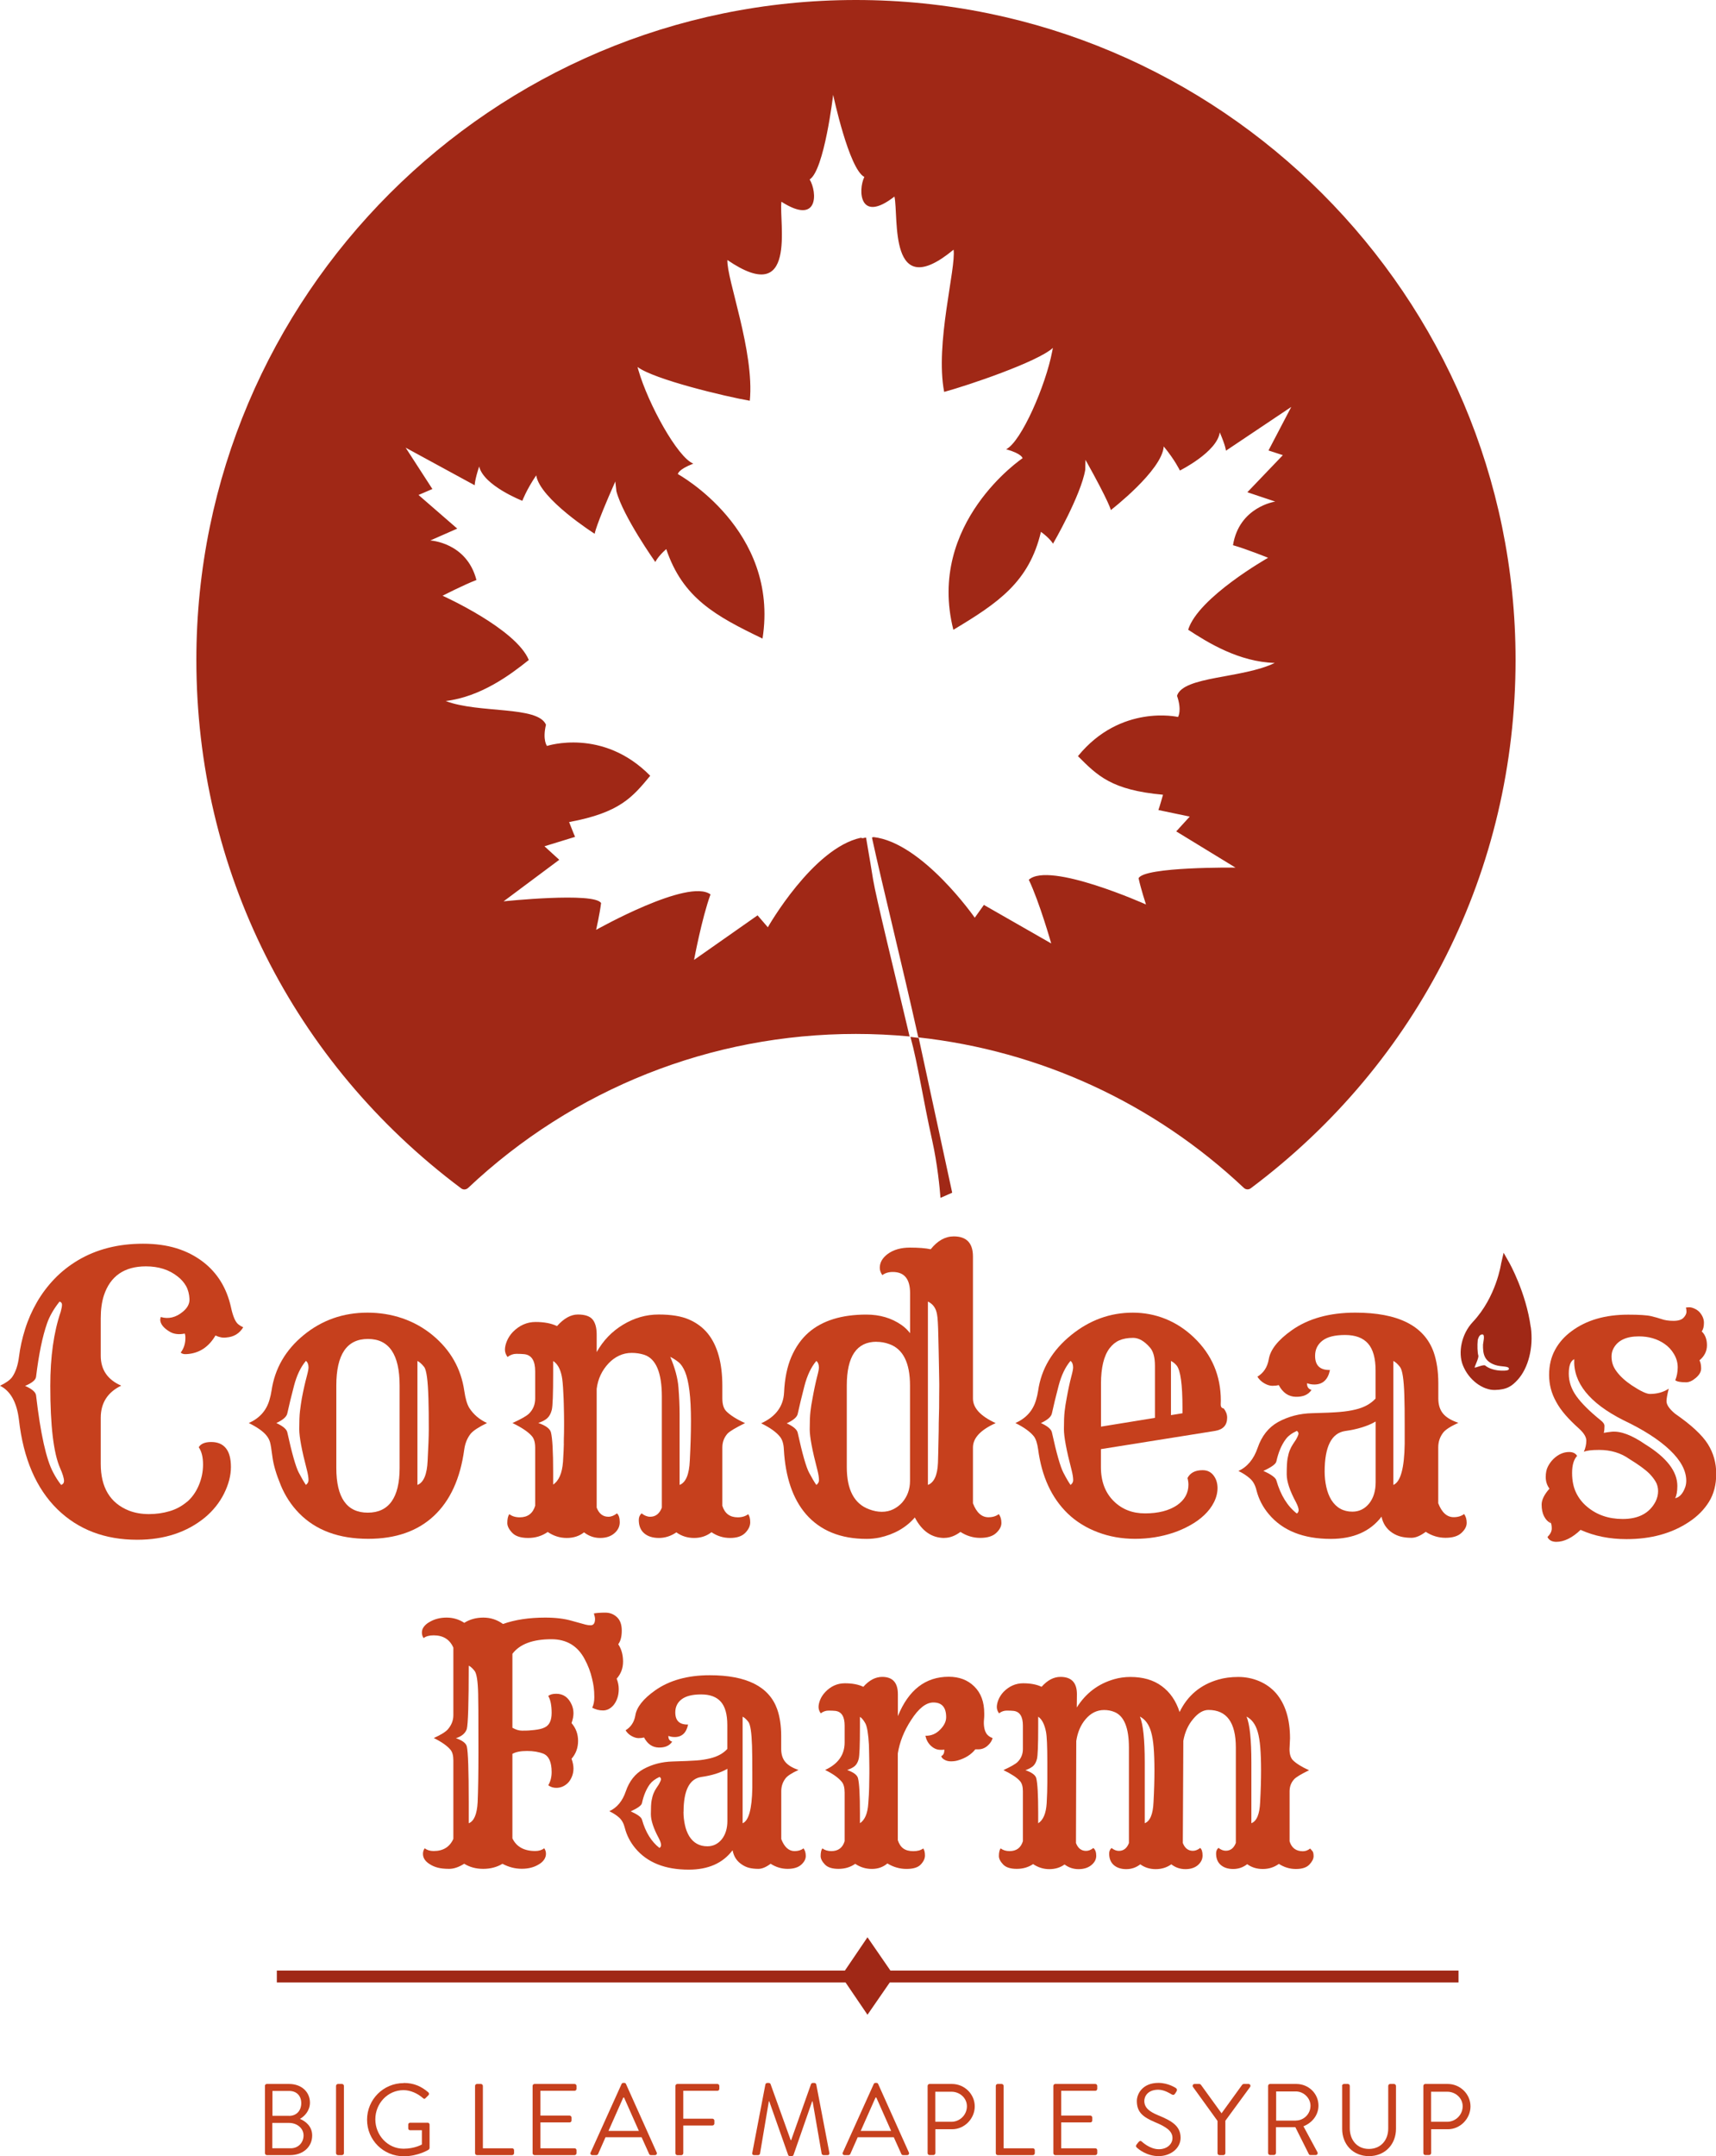 <svg viewBox="0 0 238.84 300" xmlns="http://www.w3.org/2000/svg" id="Layer_1"><defs><style>.cls-1{fill:#a02816;}.cls-1,.cls-2{stroke-width:0px;}.cls-2{fill:#c6401d;}</style></defs><path d="M69.91,259.34c-.77.46-1.66.69-2.66.69s-1.88-.24-2.64-.71c-.76.48-1.46.71-2.1.71s-1.18-.06-1.59-.17-.77-.26-1.07-.46c-.65-.39-.98-.87-.98-1.45,0-.3.08-.56.24-.78.33.25.74.38,1.25.38,1.32,0,2.23-.56,2.74-1.69v-10.91c0-.67-.13-1.17-.4-1.49-.46-.55-1.23-1.09-2.32-1.63,1.01-.46,1.66-.87,1.96-1.22.5-.58.76-1.23.76-1.96v-9.4c-.5-1.14-1.42-1.71-2.74-1.71-.61,0-1.08.13-1.4.38-.16-.22-.24-.48-.24-.77s.09-.56.28-.81.44-.47.77-.65c.7-.42,1.5-.62,2.39-.62s1.72.24,2.46.73c.77-.49,1.66-.73,2.66-.73s1.91.3,2.73.89c1.65-.59,3.61-.89,5.88-.89,1.44,0,2.67.15,3.7.45l1.92.53c.24.06.47.09.69.09.42,0,.62-.3.62-.89,0-.15-.05-.4-.16-.76.42-.07.94-.11,1.58-.11s1.18.21,1.63.63.67,1.05.67,1.87-.16,1.46-.49,1.9c.45.68.67,1.48.67,2.41s-.3,1.71-.89,2.38c.19.48.29.95.29,1.44s-.07.91-.2,1.28-.3.68-.51.94c-.42.5-.91.76-1.49.76-.52,0-1.02-.13-1.49-.38.19-.4.29-.88.29-1.44s-.03-1.02-.08-1.4-.13-.78-.23-1.19c-.21-.94-.56-1.86-1.05-2.76-.98-1.83-2.52-2.74-4.61-2.74-2.6,0-4.41.68-5.43,2.03v10.29c.48.27.91.4,1.31.4s.73,0,.98-.02.5-.04.76-.07c.64-.07,1.12-.19,1.45-.36.64-.3.96-.97.96-2.02s-.16-1.83-.47-2.35c.24-.21.61-.31,1.11-.31.99,0,1.71.51,2.16,1.54.16.37.24.76.24,1.17s-.09.86-.27,1.37c.61.7.91,1.53.91,2.48s-.3,1.79-.91,2.48c.18.5.27.96.27,1.37s-.08.8-.24,1.17-.36.67-.6.89c-.46.42-.98.62-1.56.62-.42,0-.79-.12-1.11-.36.31-.52.47-1.13.47-1.83,0-1.38-.38-2.23-1.14-2.56-.64-.25-1.4-.38-2.28-.38s-1.56.13-2.04.4v11.76c.56,1.17,1.63,1.76,3.18,1.76.5,0,.92-.13,1.25-.38.16.22.24.48.24.77s-.09.56-.26.81-.41.47-.72.65c-.67.42-1.47.62-2.39.62s-1.82-.23-2.68-.69ZM65.23,253.69c.74-.28,1.16-1.25,1.25-2.92.07-1.66.11-3.96.11-6.9s0-4.9-.01-5.87-.02-1.76-.03-2.35c-.04-1.75-.21-2.81-.5-3.17s-.56-.61-.81-.72c0,5.17-.09,8.11-.27,8.82-.21.59-.71,1.02-1.51,1.27.89.31,1.4.69,1.51,1.14.18.71.27,3.32.27,7.82v2.9Z" class="cls-2"></path><path d="M101.94,257.47c-1.35,1.78-3.38,2.67-6.08,2.67-3.3,0-5.77-.99-7.42-2.96-.71-.85-1.2-1.79-1.47-2.83-.15-.62-.41-1.1-.78-1.44s-.83-.63-1.38-.9c1.07-.49,1.83-1.41,2.29-2.76.49-1.43,1.31-2.46,2.45-3.1,1.23-.67,2.59-1.02,4.08-1.06,1.48-.04,2.58-.09,3.3-.14s1.34-.16,1.89-.29c1.02-.24,1.83-.68,2.41-1.31v-3.34c0-1.47-.3-2.55-.9-3.23-.6-.68-1.51-1.02-2.74-1.02s-2.13.23-2.72.68-.88,1.06-.88,1.82c0,1.16.59,1.72,1.78,1.69-.24,1.16-.86,1.74-1.87,1.74-.3,0-.59-.05-.87-.16v.07c0,.39.18.63.53.73-.37.56-.99.84-1.87.82s-1.56-.48-2.05-1.4c-.22.06-.48.09-.77.09s-.61-.1-.96-.29-.63-.46-.84-.8c.74-.45,1.2-1.14,1.36-2.07.18-1.14,1.09-2.3,2.74-3.47,1.99-1.41,4.53-2.12,7.62-2.12,5.12,0,8.25,1.57,9.38,4.72.37,1.05.56,2.3.56,3.74v1.8c0,.73.18,1.32.55,1.78s.98.84,1.86,1.14c-.94.43-1.54.82-1.8,1.16-.4.52-.6,1.11-.6,1.78v6.68c.43,1.11,1.05,1.67,1.85,1.67.5,0,.92-.13,1.25-.38.21.28.31.63.31,1.06s-.21.83-.63,1.21-1.06.58-1.9.58-1.63-.24-2.36-.71c-.64.48-1.21.71-1.7.71s-.93-.05-1.29-.14-.7-.25-1.01-.46c-.7-.46-1.13-1.11-1.29-1.96ZM91.79,257.12c.15-.1.22-.24.22-.4,0-.22-.1-.53-.31-.94-.74-1.37-1.11-2.49-1.11-3.36s.03-1.51.1-1.89.16-.72.27-.99.24-.52.38-.72.26-.39.37-.56c.19-.34.29-.58.29-.7s-.07-.23-.2-.32c-.61.28-1.05.62-1.34,1-.5.68-.88,1.57-1.11,2.65-.06.31-.58.69-1.56,1.14.95.43,1.47.81,1.56,1.14.5,1.77,1.32,3.09,2.45,3.96ZM95.13,252.1c0,.62.07,1.23.2,1.83s.33,1.11.6,1.56c.59.94,1.43,1.4,2.52,1.4.82,0,1.49-.33,2.03-1,.5-.65.76-1.49.76-2.52v-7.26c-.95.55-2.17.93-3.65,1.14-1.63.25-2.45,1.87-2.45,4.85ZM103.35,253.69c.86-.34,1.31-1.98,1.36-4.92v-2.14c0-.8,0-1.49-.01-2.06s-.02-1.12-.03-1.64c-.06-1.87-.23-2.99-.51-3.35s-.55-.61-.8-.72v14.83Z" class="cls-2"></path><path d="M119.05,259.32c-.68.48-1.46.71-2.34.71s-1.51-.2-1.9-.61-.59-.8-.59-1.17c0-.49.08-.85.24-1.07.33.25.74.38,1.25.38.95,0,1.57-.46,1.85-1.38v-6.75c0-.68-.13-1.19-.4-1.51-.48-.58-1.25-1.13-2.32-1.65,1.81-.83,2.72-2.11,2.72-3.83v-2.34c0-1.26-.43-1.94-1.29-2.05-.25-.03-.57-.04-.96-.04s-.74.13-1.07.38c-.21-.28-.31-.58-.31-.88s.08-.65.23-1.02.4-.74.72-1.08c.77-.8,1.67-1.2,2.71-1.2s1.89.16,2.57.49c.82-.92,1.69-1.38,2.63-1.38,1.45,0,2.18.8,2.18,2.41v3.05c1.48-3.65,3.85-5.48,7.08-5.48,1.45,0,2.64.45,3.54,1.34.94.91,1.4,2.16,1.4,3.76v.31c0,.1-.01.32-.04.63s-.02.64.03.97.14.59.26.8c.16.31.47.56.91.73-.1.4-.35.76-.72,1.08s-.8.48-1.26.48h-.42c-.58.73-1.39,1.24-2.43,1.54-.3.09-.62.13-.97.13s-.65-.08-.91-.23-.4-.32-.43-.5c.28-.13.42-.4.42-.8v-.11c-.12.03-.22.04-.31.04h-.22c-.49,0-.93-.19-1.33-.56s-.65-.84-.77-1.4c.8.03,1.5-.27,2.09-.89.53-.55.8-1.11.8-1.69,0-1.37-.59-2.05-1.78-2.05-1.02,0-2.06.82-3.1,2.45-.98,1.5-1.6,3.05-1.85,4.65v12.05c.16.52.42.91.76,1.16s.81.38,1.4.38,1.05-.13,1.38-.38c.16.22.24.55.24.98s-.2.85-.59,1.26-1.05.61-1.98.61-1.82-.25-2.66-.76c-.59.5-1.31.76-2.16.76s-1.62-.24-2.32-.71ZM120.97,248.75c0-.5.01-.92.02-1.26s.01-.62.01-.82v-.6c0-.22,0-.51-.01-.86s-.01-.74-.02-1.18-.02-.86-.03-1.28c-.09-1.54-.26-2.54-.5-2.97s-.49-.74-.75-.9v1.45c0,2.49-.06,3.96-.17,4.4s-.29.76-.53.98-.61.4-1.08.57c.89.31,1.4.69,1.51,1.14.18.71.27,2.32.27,4.81v1.45c.68-.45,1.07-1.35,1.16-2.72.07-.97.12-1.7.12-2.19Z" class="cls-2"></path><path d="M143.86,259.32c-.68.48-1.46.71-2.34.71s-1.51-.2-1.9-.61c-.39-.41-.59-.8-.59-1.17,0-.49.08-.85.24-1.07.33.25.74.38,1.25.38.95,0,1.57-.46,1.85-1.38v-6.95c0-.65-.14-1.13-.42-1.43-.4-.46-1.17-.97-2.29-1.51,1.04-.48,1.7-.85,1.98-1.14.49-.49.73-1.09.73-1.8v-3.25c0-1.26-.43-1.94-1.29-2.05-.25-.03-.57-.04-.96-.04s-.74.13-1.07.38c-.21-.28-.31-.58-.31-.88s.08-.65.23-1.02.39-.74.7-1.08c.79-.8,1.7-1.2,2.73-1.2s1.89.16,2.57.49c.82-.92,1.69-1.38,2.63-1.38,1.53,0,2.29.8,2.29,2.41l-.02,1.85c1.25-1.99,2.98-3.3,5.21-3.94.73-.21,1.48-.31,2.25-.31,1.75,0,3.21.42,4.36,1.27,1.16.85,1.99,2.05,2.49,3.61,1.11-2.3,2.92-3.81,5.41-4.52.82-.24,1.74-.36,2.77-.36s2,.2,2.92.59c.91.39,1.69.95,2.33,1.68,1.29,1.51,1.94,3.61,1.94,6.28l-.07,1.49c0,.71.16,1.22.47,1.54.46.46,1.21.93,2.25,1.4-1.13.55-1.83.97-2.09,1.27-.42.46-.62,1.02-.62,1.67v6.95c.28.92.9,1.38,1.85,1.38.36,0,.7-.13,1.02-.38.09.12.19.23.3.35s.17.35.17.72-.2.76-.59,1.17-1.02.61-1.87.61-1.64-.24-2.37-.71c-.67.48-1.41.71-2.24.71s-1.55-.22-2.17-.67c-.58.45-1.23.67-1.95.67s-1.3-.19-1.73-.56c-.43-.37-.65-.91-.65-1.6,0-.33.11-.59.33-.78.34.27.68.4,1.02.4.65,0,1.12-.36,1.4-1.09v-13.27c0-3.49-1.27-5.23-3.81-5.23-.73,0-1.44.42-2.14,1.27-.7.83-1.15,1.84-1.36,3.03l-.07,14.21c.28.73.75,1.09,1.4,1.09.34,0,.68-.13,1.02-.4.22.19.33.55.33,1.06s-.22.95-.65,1.33c-.43.37-1.01.56-1.74.56s-1.38-.22-1.96-.67c-.64.45-1.36.67-2.17.67s-1.53-.22-2.15-.67c-.58.45-1.23.67-1.95.67s-1.3-.19-1.73-.56c-.43-.37-.65-.91-.65-1.6,0-.33.11-.59.33-.78.34.27.68.4,1.02.4.65,0,1.12-.36,1.4-1.09v-13.27c0-2.78-.68-4.43-2.03-4.97-.43-.18-.91-.27-1.43-.27-.99,0-1.86.43-2.58,1.29-.68.8-1.11,1.81-1.29,3.03l-.04,14.19c.28.73.75,1.09,1.4,1.09.34,0,.68-.13,1.02-.4.27.22.4.58.4,1.08s-.23.93-.68,1.3c-.45.37-1.05.56-1.78.56s-1.38-.22-1.95-.65c-.59.43-1.3.65-2.12.65s-1.57-.24-2.27-.71ZM144.5,253.69c.7-.45,1.09-1.37,1.18-2.78.06-1.07.09-2.03.09-2.87v-2.83c0-2.2-.06-3.61-.18-4.23-.21-1.07-.57-1.77-1.09-2.12v1.45c0,2.51-.06,3.98-.17,4.42s-.29.77-.53.99-.61.42-1.08.58c.89.31,1.4.68,1.51,1.11.18.71.27,2.32.27,4.83v1.45ZM158.66,238.85c.45,1.08.67,3.2.67,6.35v8.48c.74-.28,1.15-1.25,1.22-2.92.09-1.66.13-3.14.13-4.42s-.04-2.36-.11-3.22-.19-1.58-.36-2.16c-.3-1.04-.82-1.74-1.56-2.12ZM173.5,238.85c.45,1.08.67,3.2.67,6.35v8.48c.74-.28,1.15-1.25,1.22-2.92.09-1.66.13-3.14.13-4.42s-.04-2.36-.11-3.22-.19-1.58-.36-2.16c-.3-1.04-.82-1.74-1.56-2.12Z" class="cls-2"></path><polygon points="123.93 274.18 120.74 269.55 117.6 274.18 38.53 274.18 38.53 275.84 117.69 275.84 120.74 280.33 123.84 275.84 203 275.84 203 274.18 123.93 274.18" class="cls-1"></polygon><path d="M106.53,290.02c.03-.11.14-.2.25-.2h.23c.1,0,.21.07.24.16l2.8,7.79h.07l2.76-7.79c.03-.08.14-.16.24-.16h.23c.11,0,.23.08.26.2l1.82,9.5c.04.2-.04.34-.25.34h-.57c-.11,0-.23-.1-.25-.2l-1.26-7.28h-.06l-2.6,7.47c-.03.08-.16.16-.24.16h-.26c-.08,0-.21-.07-.24-.16l-2.63-7.47h-.06l-1.23,7.28c-.01.1-.14.2-.25.2h-.57c-.21,0-.3-.14-.25-.34l1.82-9.5Z" class="cls-2"></path><path d="M117.31,299.49l4.3-9.52c.04-.08.11-.16.24-.16h.14c.13,0,.2.07.24.16l4.27,9.52c.08.18-.03.37-.24.37h-.57c-.13,0-.21-.08-.24-.16l-1.05-2.33h-5.02l-1.03,2.33c-.03.07-.11.16-.24.16h-.57c-.21,0-.32-.18-.24-.37ZM124.03,296.49c-.69-1.54-1.37-3.1-2.06-4.64h-.11l-2.06,4.64h4.24Z" class="cls-2"></path><path d="M129.11,290.23c0-.14.11-.27.27-.27h3.12c1.74,0,3.17,1.41,3.17,3.12s-1.43,3.18-3.15,3.18h-2.33v3.32c0,.14-.13.27-.27.27h-.54c-.16,0-.27-.13-.27-.27v-9.36ZM132.43,295.22c1.16,0,2.15-.95,2.15-2.16,0-1.14-.99-2.02-2.15-2.02h-2.25v4.18h2.25Z" class="cls-2"></path><path d="M138.6,290.23c0-.14.11-.27.27-.27h.55c.14,0,.27.13.27.27v8.68h4.07c.16,0,.27.13.27.27v.41c0,.14-.11.27-.27.27h-4.89c-.16,0-.27-.13-.27-.27v-9.36Z" class="cls-2"></path><path d="M146.61,290.23c0-.14.11-.27.27-.27h5.57c.16,0,.27.13.27.27v.41c0,.14-.11.27-.27.27h-4.75v3.45h4.06c.14,0,.27.13.27.27v.41c0,.16-.13.27-.27.27h-4.06v3.6h4.75c.16,0,.27.13.27.27v.41c0,.14-.11.27-.27.27h-5.57c-.16,0-.27-.13-.27-.27v-9.36Z" class="cls-2"></path><path d="M158.21,298.37c.07-.08.14-.18.21-.27.14-.18.3-.3.49-.13.1.08,1.13,1.07,2.39,1.07,1.14,0,1.89-.72,1.89-1.55,0-.98-.85-1.56-2.47-2.23-1.56-.68-2.49-1.31-2.49-2.93,0-.96.76-2.52,3.01-2.52,1.39,0,2.42.72,2.42.72.08.04.25.21.08.48-.06.08-.11.18-.17.27-.13.2-.27.26-.5.13-.1-.06-.99-.65-1.85-.65-1.5,0-1.95.96-1.95,1.56,0,.95.72,1.5,1.91,1.99,1.91.78,3.14,1.5,3.14,3.14,0,1.47-1.4,2.55-3.06,2.55s-2.8-.98-2.98-1.14c-.11-.1-.26-.21-.08-.48Z" class="cls-2"></path><path d="M169.45,295.09l-3.41-4.72c-.11-.18,0-.41.23-.41h.66c.1,0,.18.07.23.13l2.86,3.95,2.86-3.95c.04-.06.13-.13.23-.13h.66c.23,0,.34.23.23.41l-3.45,4.71v4.51c0,.14-.13.27-.27.27h-.55c-.16,0-.27-.13-.27-.27v-4.5Z" class="cls-2"></path><path d="M176.5,290.23c0-.14.11-.27.27-.27h3.66c1.7,0,3.08,1.33,3.08,3.01,0,1.3-.86,2.39-2.09,2.88l1.94,3.59c.1.18,0,.41-.24.41h-.72c-.13,0-.2-.07-.23-.13l-1.88-3.75h-2.7v3.6c0,.14-.13.27-.27.27h-.55c-.16,0-.27-.13-.27-.27v-9.36ZM180.36,295.05c1.09,0,2.04-.9,2.04-2.06,0-1.07-.95-1.99-2.04-1.99h-2.74v4.06h2.74Z" class="cls-2"></path><path d="M186.79,290.23c0-.14.13-.27.27-.27h.54c.16,0,.27.13.27.27v5.9c0,1.61,1,2.87,2.66,2.87s2.69-1.23,2.69-2.84v-5.93c0-.14.11-.27.27-.27h.54c.14,0,.27.13.27.27v5.98c0,2.15-1.53,3.79-3.76,3.79s-3.73-1.64-3.73-3.79v-5.98Z" class="cls-2"></path><path d="M198.11,290.23c0-.14.11-.27.27-.27h3.12c1.74,0,3.17,1.41,3.17,3.12s-1.43,3.18-3.15,3.18h-2.33v3.32c0,.14-.13.27-.27.27h-.54c-.16,0-.27-.13-.27-.27v-9.36ZM201.43,295.22c1.16,0,2.15-.95,2.15-2.16,0-1.14-.99-2.02-2.15-2.02h-2.25v4.18h2.25Z" class="cls-2"></path><path d="M36.87,290.23c0-.14.11-.27.27-.27h3.1c1.73,0,2.9,1.12,2.9,2.6,0,1.09-.72,1.88-1.39,2.26.75.31,1.7,1.01,1.7,2.31,0,1.58-1.26,2.73-3.08,2.73h-3.22c-.16,0-.27-.13-.27-.27v-9.36ZM40.47,298.91c1.03,0,1.78-.78,1.78-1.79s-.92-1.74-2.02-1.74h-2.33v3.53h2.57ZM40.23,294.4c1.09,0,1.7-.78,1.7-1.77s-.61-1.7-1.7-1.7h-2.31v3.46h2.31Z" class="cls-2"></path><path d="M46.77,290.23c0-.14.13-.27.27-.27h.56c.14,0,.27.13.27.27v9.36c0,.14-.13.27-.27.27h-.56c-.14,0-.27-.13-.27-.27v-9.36Z" class="cls-2"></path><path d="M56.2,289.82c1.43,0,2.46.49,3.42,1.31.11.11.13.28.01.4-.13.13-.28.27-.4.4-.13.14-.21.13-.37-.01-.72-.64-1.74-1.1-2.69-1.1-2.23,0-3.93,1.87-3.93,4.06s1.7,4.09,3.93,4.09c1.56,0,2.55-.59,2.55-.59v-1.98h-1.63c-.16,0-.27-.11-.27-.26v-.52c0-.16.11-.27.27-.27h2.45c.14,0,.25.13.25.27v3.24c0,.07-.06.18-.11.23,0,0-1.44.93-3.49.93-2.83,0-5.1-2.25-5.1-5.08s2.28-5.1,5.1-5.1Z" class="cls-2"></path><path d="M66.12,290.23c0-.14.11-.27.27-.27h.55c.14,0,.27.13.27.27v8.68h4.07c.16,0,.27.13.27.27v.41c0,.14-.11.27-.27.27h-4.89c-.16,0-.27-.13-.27-.27v-9.36Z" class="cls-2"></path><path d="M74.13,290.23c0-.14.11-.27.27-.27h5.57c.16,0,.27.13.27.27v.41c0,.14-.11.27-.27.27h-4.75v3.45h4.06c.14,0,.27.13.27.27v.41c0,.16-.13.27-.27.27h-4.06v3.6h4.75c.16,0,.27.13.27.27v.41c0,.14-.11.27-.27.27h-5.57c-.16,0-.27-.13-.27-.27v-9.36Z" class="cls-2"></path><path d="M82.21,299.49l4.3-9.52c.04-.08.11-.16.24-.16h.14c.13,0,.2.07.24.16l4.27,9.52c.08.18-.03.37-.24.37h-.57c-.13,0-.21-.08-.24-.16l-1.05-2.33h-5.02l-1.03,2.33c-.03.07-.11.16-.24.16h-.57c-.21,0-.32-.18-.24-.37ZM88.92,296.49c-.69-1.54-1.37-3.1-2.06-4.64h-.11l-2.06,4.64h4.24Z" class="cls-2"></path><path d="M94.01,290.23c0-.14.11-.27.27-.27h5.57c.16,0,.27.13.27.27v.41c0,.14-.11.27-.27.27h-4.75v3.88h4.06c.14,0,.27.13.27.27v.41c0,.14-.13.27-.27.27h-4.06v3.86c0,.14-.13.27-.27.27h-.55c-.16,0-.27-.13-.27-.27v-9.36Z" class="cls-2"></path><path d="M26.01,208.99c.69-.59,1.24-1.35,1.64-2.28s.61-1.91.61-2.94-.2-1.83-.6-2.4c.28-.48.85-.73,1.74-.73s1.56.28,2.03.85.71,1.45.71,2.63-.32,2.41-.95,3.68-1.52,2.38-2.65,3.33c-2.52,2.07-5.67,3.11-9.45,3.11-4.51,0-8.21-1.42-11.11-4.25-2.95-2.9-4.73-7.04-5.34-12.41-.29-2.45-1.17-4.04-2.64-4.77.81-.38,1.37-.78,1.68-1.19.5-.71.82-1.67.97-2.89.15-1.22.43-2.48.84-3.79s.96-2.56,1.64-3.74c.68-1.18,1.5-2.27,2.45-3.26.95-.99,2.04-1.85,3.26-2.58,2.59-1.54,5.61-2.31,9.07-2.31s6.16.85,8.37,2.54c1.99,1.54,3.27,3.63,3.86,6.27.28,1.31.63,2.12,1.06,2.43.17.14.39.27.65.39-.52.86-1.3,1.34-2.36,1.42-.47.07-.97-.03-1.5-.28-.95,1.62-2.29,2.49-4.01,2.59-.36.03-.64-.03-.83-.21.47-.62.68-1.35.65-2.18,0-.16-.03-.31-.08-.47-.79.16-1.47.09-2.02-.21-.9-.52-1.36-1.08-1.4-1.68,0-.14.03-.28.08-.41,1.07.31,2.09.07,3.06-.73.66-.54.97-1.14.93-1.81s-.19-1.26-.47-1.76-.67-.95-1.19-1.35c-1.17-.93-2.64-1.4-4.4-1.4-3,0-4.96,1.35-5.85,4.04-.29.9-.44,1.95-.44,3.16v5.23c0,1.95.95,3.34,2.85,4.17-1.9.92-2.85,2.41-2.85,4.48v6.4c0,3.28,1.3,5.45,3.91,6.5.85.33,1.78.49,2.8.49s1.98-.14,2.89-.41,1.71-.71,2.4-1.3ZM8.52,206.61c.26-.1.39-.28.39-.54,0-.38-.18-.98-.54-1.79-.92-2.09-1.37-5.91-1.37-11.45,0-4.04.48-7.48,1.45-10.31.12-.43.18-.76.18-.98s-.11-.37-.34-.44c-.81,1.02-1.39,2.03-1.74,3.03-.64,1.83-1.15,4.31-1.53,7.43-.05.45-.56.87-1.53,1.27.97.43,1.48.87,1.53,1.32.62,5.35,1.42,8.93,2.38,10.72.33.64.7,1.22,1.11,1.74Z" class="cls-2"></path><path d="M39.07,206.63c-.63-1.52-1.01-2.82-1.15-3.91s-.25-1.79-.35-2.1-.25-.6-.48-.88c-.45-.57-1.27-1.15-2.46-1.74,1.5-.67,2.46-1.75,2.88-3.24.12-.41.22-.83.28-1.24.45-3.09,1.94-5.68,4.48-7.76,2.54-2.08,5.5-3.12,8.88-3.12s6.55,1.05,9.09,3.16c2.47,2.05,3.93,4.63,4.38,7.72.16,1.09.39,1.88.7,2.38.59.92,1.41,1.61,2.46,2.1-1.17.57-1.93,1.07-2.28,1.5-.47.6-.76,1.32-.88,2.15-.55,4.08-1.97,7.17-4.25,9.29-2.28,2.12-5.32,3.17-9.12,3.17-4.08,0-7.28-1.18-9.61-3.55-1.09-1.11-1.95-2.42-2.58-3.94ZM42.58,206.61c.24-.19.36-.41.36-.65,0-.38-.08-.86-.23-1.45-.71-2.71-1.06-4.6-1.06-5.66s.03-1.89.1-2.49.16-1.2.26-1.8c.22-1.17.46-2.21.7-3.11.16-.59.23-.98.23-1.19,0-.41-.12-.72-.36-.91-.73.86-1.28,2.02-1.66,3.47s-.69,2.73-.93,3.83c-.09.47-.6.92-1.53,1.35.93.43,1.44.86,1.53,1.3.64,2.92,1.17,4.77,1.58,5.57.41.79.75,1.37,1.01,1.74ZM51.21,186.3c-2.94,0-4.4,2.16-4.4,6.48v11.47c0,4.14,1.46,6.22,4.38,6.22s4.43-2.07,4.43-6.22v-11.47c0-4.32-1.47-6.48-4.4-6.48ZM58.1,206.61c.86-.33,1.34-1.46,1.42-3.39.1-1.93.16-3.37.16-4.31s0-1.73-.01-2.36-.02-1.28-.04-1.96c-.07-2.52-.27-3.99-.6-4.4s-.64-.69-.93-.83v17.25Z" class="cls-2"></path><path d="M76.23,213.16c-.79.55-1.7.83-2.72.83s-1.76-.24-2.21-.71-.69-.93-.69-1.36c0-.57.09-.98.28-1.24.38.29.86.44,1.45.44,1.11,0,1.82-.54,2.15-1.61v-8.06c0-.76-.16-1.31-.49-1.66-.5-.57-1.39-1.17-2.67-1.79,1.21-.55,1.98-.99,2.31-1.32.57-.57.85-1.27.85-2.1v-3.78c0-1.47-.5-2.26-1.5-2.38-.29-.03-.66-.05-1.11-.05s-.86.15-1.24.44c-.24-.33-.36-.67-.36-1.02s.09-.75.27-1.19.45-.86.82-1.26c.92-.93,1.97-1.4,3.17-1.4s2.2.19,2.99.57c.95-1.07,1.92-1.61,2.9-1.61s1.67.23,2.05.69.57,1.16.57,2.11v2.43c.9-1.61,2.12-2.88,3.68-3.82s3.2-1.41,4.95-1.41,3.15.23,4.21.69,1.94,1.11,2.63,1.96c1.35,1.68,2.02,4.11,2.02,7.3v1.71c0,.83.18,1.42.54,1.79.54.55,1.41,1.11,2.62,1.66-1.3.64-2.11,1.12-2.43,1.45-.48.54-.73,1.18-.73,1.94v8.11c.33,1.07,1.04,1.61,2.15,1.61.59,0,1.07-.15,1.45-.44.19.26.28.64.28,1.14s-.23.99-.69,1.46-1.16.71-2.11.71-1.81-.27-2.59-.8c-.69.54-1.5.8-2.42.8s-1.75-.26-2.47-.78c-.76.52-1.57.78-2.43.78s-1.55-.22-2.05-.65c-.5-.43-.75-1.05-.75-1.86,0-.38.13-.68.39-.91.4.31.79.47,1.19.47.76,0,1.3-.42,1.63-1.27v-15.44c0-3.35-.82-5.29-2.46-5.83-.54-.17-1.11-.26-1.74-.26s-1.2.13-1.74.38-1.02.6-1.45,1.05c-.95,1-1.51,2.19-1.68,3.57v16.53c.33.85.87,1.27,1.63,1.27.4,0,.79-.16,1.19-.47.26.22.39.63.39,1.23s-.25,1.11-.75,1.54-1.16.65-1.98.65-1.57-.26-2.24-.78c-.66.52-1.46.78-2.41.78s-1.83-.28-2.64-.83ZM78.47,200.88c0-.57.02-1.05.03-1.44s.01-.7.01-.95v-.74c0-.25,0-.58-.01-1s-.02-.87-.03-1.37-.03-.99-.06-1.48c-.05-1.19-.13-2.01-.23-2.46-.21-1-.6-1.69-1.19-2.07v1.68c0,2.9-.06,4.61-.19,5.12s-.34.89-.62,1.15-.7.48-1.26.67c1.04.36,1.62.79,1.76,1.3.21.83.31,2.69.31,5.59v1.68c.79-.52,1.25-1.57,1.37-3.16.07-1.12.11-1.97.12-2.54ZM94.59,206.61c.86-.33,1.34-1.46,1.42-3.39.1-1.93.16-3.76.16-5.47s-.07-3.12-.21-4.23c-.14-1.11-.34-1.99-.6-2.62s-.57-1.09-.92-1.37-.74-.53-1.15-.74c.66,1.55,1.04,2.97,1.14,4.25.1,1.28.16,2.51.16,3.7v9.87Z" class="cls-2"></path><path d="M131.45,213.99c-1.76,0-3.13-.95-4.12-2.85-1.23,1.42-2.87,2.35-4.92,2.8-.6.12-1.2.18-1.79.18-3.63,0-6.44-1.15-8.44-3.44-1.83-2.12-2.86-5.13-3.08-9.01-.03-.76-.21-1.34-.52-1.74-.52-.66-1.4-1.29-2.64-1.89,2.04-.93,3.1-2.37,3.19-4.3.09-1.93.43-3.59,1.02-4.96.6-1.37,1.39-2.5,2.4-3.38,1.92-1.66,4.59-2.49,8.03-2.49,1.88,0,3.51.48,4.9,1.45.47.33.86.71,1.19,1.14v-5.57c0-1.97-.8-2.95-2.41-2.95-.59,0-1.07.15-1.45.44-.24-.33-.36-.67-.36-1.02s.09-.7.27-1.02.46-.63.84-.91c.81-.59,1.84-.88,3.08-.88s2.21.08,2.9.23c.95-1.19,2.02-1.79,3.21-1.79,1.78,0,2.67.93,2.67,2.8v19.76c0,1.31,1.05,2.45,3.16,3.42-2.11.95-3.16,2.08-3.16,3.39v7.77c.5,1.3,1.22,1.94,2.15,1.94.59,0,1.07-.15,1.45-.44.24.33.36.74.36,1.23s-.25.96-.74,1.41-1.23.67-2.21.67-1.9-.28-2.75-.83c-.74.55-1.49.83-2.23.83ZM113.63,206.61c.24-.19.36-.41.36-.65,0-.38-.08-.86-.23-1.45-.71-2.71-1.06-4.59-1.06-5.63s.03-1.87.1-2.47.16-1.2.28-1.79c.22-1.24.45-2.3.67-3.16.16-.59.23-.98.23-1.19,0-.41-.12-.72-.36-.91-.73.86-1.28,2.03-1.66,3.5s-.69,2.75-.93,3.86c-.09.45-.6.89-1.53,1.32.93.43,1.44.87,1.53,1.32.64,2.92,1.17,4.77,1.58,5.54s.75,1.35,1.01,1.71ZM122,186.69c-2.76,0-4.14,2.03-4.14,6.09v11.35c0,3.16,1.04,5.12,3.13,5.88.59.22,1.17.34,1.75.34s1.11-.12,1.58-.35.88-.54,1.23-.92c.74-.85,1.11-1.86,1.11-3.03v-13.26c0-3.18-.97-5.1-2.9-5.78-.57-.21-1.16-.31-1.76-.31ZM129.15,206.61c.86-.33,1.33-1.36,1.4-3.08.02-.4.03-.88.04-1.46s.02-1.22.04-1.93.03-1.42.03-2.15l.05-2.07c0-.67,0-1.26.01-1.77s.01-.91.01-1.2v-.39c0-.05,0-.3-.01-.74s-.02-.98-.03-1.63-.02-1.34-.04-2.09l-.05-2.18c-.03-1.59-.09-2.6-.18-3.03-.14-.86-.56-1.46-1.27-1.79v25.51Z" class="cls-2"></path><path d="M165.28,205.65c.38-.73,1.08-1.09,2.1-1.09.69,0,1.23.28,1.61.85.31.45.47,1,.47,1.64s-.16,1.3-.49,1.96c-.33.66-.78,1.25-1.35,1.79s-1.22,1.01-1.96,1.42c-.73.41-1.52.76-2.34,1.04-1.71.57-3.49.85-5.34.85s-3.58-.31-5.19-.92c-1.61-.61-3-1.47-4.16-2.58-2.26-2.18-3.64-5.16-4.14-8.96-.12-.85-.32-1.45-.6-1.81-.52-.64-1.37-1.25-2.56-1.84,1.5-.67,2.46-1.75,2.88-3.24.12-.41.22-.83.28-1.24.43-3.04,1.97-5.63,4.61-7.77,2.56-2.07,5.41-3.11,8.57-3.11s6.12,1.16,8.52,3.47c2.49,2.38,3.73,5.31,3.73,8.78,0,.12,0,.24-.01.36s0,.23.01.34c.03.22.17.35.41.39.31.4.47.82.47,1.27,0,1.04-.55,1.65-1.66,1.84-.28.05-.71.12-1.3.21l-14.61,2.33v2.49c0,2,.6,3.59,1.81,4.77,1.14,1.12,2.58,1.68,4.33,1.68,1.85,0,3.33-.38,4.46-1.14,1.05-.73,1.58-1.68,1.58-2.85,0-.28-.04-.59-.13-.93ZM149.01,206.61c.24-.19.36-.41.36-.65,0-.38-.08-.86-.23-1.45-.71-2.71-1.06-4.6-1.06-5.66s.03-1.89.1-2.49.16-1.2.28-1.8c.21-1.17.43-2.21.67-3.11.16-.59.23-.98.23-1.19,0-.41-.12-.72-.36-.91-.73.86-1.28,2.02-1.66,3.47s-.69,2.73-.93,3.83c-.09.47-.6.92-1.53,1.35.93.43,1.44.86,1.53,1.3.64,2.92,1.17,4.77,1.58,5.57s.75,1.37,1.01,1.74ZM160.75,197.28v-7.25c0-1.14-.22-1.98-.67-2.51-.79-.92-1.58-1.37-2.36-1.37s-1.42.12-1.94.35-.97.6-1.35,1.1c-.79,1.05-1.19,2.69-1.19,4.92v5.98l7.51-1.22ZM164.58,196.64v-.8c0-3.21-.27-5.15-.8-5.83-.24-.29-.51-.51-.8-.65v7.54l1.61-.26Z" class="cls-2"></path><path d="M192.3,211.01c-1.57,2.07-3.93,3.11-7.07,3.11-3.83,0-6.71-1.15-8.63-3.44-.83-.98-1.4-2.08-1.71-3.29-.17-.73-.47-1.28-.91-1.67s-.97-.74-1.61-1.05c1.24-.57,2.13-1.64,2.67-3.21.57-1.66,1.52-2.86,2.85-3.6,1.43-.78,3.01-1.19,4.74-1.23s3-.1,3.83-.17,1.56-.18,2.2-.34c1.19-.28,2.12-.79,2.8-1.53v-3.89c0-1.71-.35-2.96-1.05-3.76-.7-.79-1.76-1.19-3.19-1.19s-2.48.26-3.16.79-1.02,1.23-1.02,2.11c0,1.35.69,2,2.07,1.97-.28,1.35-1,2.02-2.18,2.02-.35,0-.68-.06-1.01-.18v.08c0,.45.21.73.62.85-.43.66-1.16.98-2.18.96s-1.81-.56-2.38-1.63c-.26.07-.56.1-.89.1s-.71-.11-1.11-.34-.73-.54-.97-.93c.86-.52,1.39-1.32,1.58-2.41.21-1.33,1.27-2.68,3.19-4.04,2.31-1.64,5.27-2.46,8.86-2.46,5.96,0,9.59,1.83,10.9,5.49.43,1.23.65,2.68.65,4.35v2.1c0,.85.21,1.54.63,2.07s1.14.98,2.16,1.32c-1.09.5-1.79.95-2.1,1.35-.47.6-.7,1.3-.7,2.07v7.77c.5,1.3,1.22,1.94,2.15,1.94.59,0,1.07-.15,1.45-.44.24.33.36.74.36,1.23s-.25.96-.74,1.41-1.23.67-2.21.67-1.9-.28-2.75-.83c-.74.55-1.4.83-1.98.83s-1.08-.06-1.5-.17-.82-.29-1.18-.53c-.81-.54-1.31-1.3-1.5-2.28ZM180.49,210.6c.17-.12.26-.28.26-.47,0-.26-.12-.62-.36-1.09-.86-1.59-1.3-2.89-1.3-3.91s.04-1.75.12-2.2.18-.83.31-1.15.28-.6.44-.84.31-.46.43-.65c.22-.4.34-.67.34-.82s-.08-.27-.23-.38c-.71.33-1.23.72-1.55,1.17-.59.79-1.02,1.82-1.3,3.08-.07.36-.67.8-1.81,1.32,1.11.5,1.71.94,1.81,1.32.59,2.05,1.54,3.59,2.85,4.61ZM184.37,204.77c0,.73.08,1.43.23,2.12s.39,1.3.7,1.81c.69,1.09,1.67,1.63,2.93,1.63.95,0,1.74-.39,2.36-1.17.59-.76.88-1.74.88-2.93v-8.44c-1.11.64-2.52,1.08-4.25,1.32-1.9.29-2.85,2.18-2.85,5.65ZM193.93,206.61c1-.4,1.53-2.31,1.58-5.72v-2.49c0-.93,0-1.73-.01-2.4s-.02-1.3-.04-1.9c-.07-2.18-.27-3.48-.6-3.9s-.64-.7-.93-.84v17.25Z" class="cls-2"></path><path d="M220.01,212.85c-1.17,1.12-2.31,1.68-3.39,1.68-.6,0-1.02-.22-1.24-.67.4-.4.6-.79.6-1.19s-.06-.7-.18-.91l-.34-.6.41.78c-.41-.19-.73-.51-.96-.96s-.34-1-.34-1.64.36-1.39,1.09-2.21c-.35-.48-.52-1.02-.52-1.61s.1-1.07.3-1.46.45-.74.76-1.05c.69-.66,1.42-.98,2.2-.98.52,0,.89.18,1.11.54-.47.5-.7,1.29-.7,2.37s.19,2,.56,2.76c.37.76.88,1.41,1.52,1.94,1.35,1.14,3,1.71,4.97,1.71,2.19,0,3.71-.8,4.56-2.41.24-.48.36-.97.36-1.46s-.11-.93-.34-1.32-.52-.76-.88-1.13c-.6-.59-1.53-1.26-2.77-2.02-1.19-.85-2.6-1.27-4.22-1.27-1.05,0-1.76.09-2.12.26.22-.52.34-1.04.34-1.55s-.35-1.08-1.04-1.7-1.31-1.23-1.85-1.85c-.54-.62-.98-1.24-1.31-1.86-.66-1.17-.98-2.42-.98-3.73s.27-2.47.82-3.48c.54-1.01,1.31-1.88,2.29-2.6,2.05-1.54,4.69-2.31,7.9-2.31,1.55,0,2.62.07,3.2.21s1.04.27,1.39.39c.47.17,1.04.26,1.71.26s1.14-.15,1.41-.44.4-.57.4-.82-.03-.44-.08-.58c.1-.03.26-.05.47-.05s.44.06.71.18.51.28.71.49c.41.47.62.96.62,1.49s-.1.93-.31,1.2c.48.45.73,1.09.73,1.92s-.35,1.53-1.04,2.1c.16.31.23.69.23,1.14s-.24.88-.73,1.3-.94.62-1.37.62c-.74,0-1.24-.09-1.5-.28.22-.55.34-1.15.34-1.8s-.17-1.26-.52-1.85c-.35-.59-.79-1.06-1.32-1.42-1-.69-2.19-1.04-3.57-1.04-1.74,0-2.92.55-3.52,1.66-.19.35-.28.72-.28,1.13s.06.78.17,1.11.3.68.56,1.02c.5.67,1.21,1.31,2.12,1.92,1.19.78,2.02,1.17,2.49,1.17,1,0,1.87-.24,2.62-.73-.21.83-.31,1.41-.31,1.74,0,.5.4,1.08,1.19,1.74,2.23,1.54,3.75,2.94,4.56,4.22.78,1.24,1.17,2.62,1.17,4.14s-.34,2.82-1.01,3.9c-.67,1.08-1.59,2.01-2.75,2.78-2.4,1.61-5.31,2.41-8.73,2.41-2.33,0-4.45-.42-6.35-1.27ZM219.1,189.12c-.5.24-.75.91-.75,2.01s.35,2.14,1.06,3.13,1.83,2.11,3.37,3.35c.36.28.54.54.54.8,0,.4-.03.72-.1.96.21-.05.57-.1,1.09-.16,1.26-.12,2.82.47,4.69,1.76,2.97,1.83,4.46,3.76,4.46,5.78,0,.76-.1,1.33-.31,1.71.62-.12,1.1-.65,1.42-1.58.09-.28.13-.56.13-.85,0-1.4-.76-2.82-2.27-4.26-1.51-1.44-3.68-2.84-6.51-4.18-4.7-2.38-6.97-5.21-6.81-8.47Z" class="cls-2"></path><path d="M213.06,184.69c-.66-4.88-2.99-8.99-2.99-8.99l-.79-1.39-.35,1.51s-.66,4.64-3.94,8.12c-1.59,1.69-2.07,4.26-1.39,6,.83,2.11,2.81,3.5,4.47,3.46s2.36-.53,3.17-1.42c1.49-1.64,2.21-4.5,1.83-7.3ZM209.28,190.71c-1.2.04-2.15-.35-2.56-.71-.22-.19-1.41.36-1.47.28-.05-.08.61-1.35.51-1.67-.12-.39-.16-1.41-.08-2.16,0,0,0-.02,0-.02.08-.23.2-.77.65-.76.41,0,.09,1.18.08,1.42-.02,1.25.14,2.3,1.69,2.83.89.3,1.92.11,1.92.54,0,.25-.58.25-.75.25Z" class="cls-1"></path><path d="M119.13,0C68.51,0,27.33,41.18,27.33,91.8c0,29.22,13.44,56.03,36.86,73.55.13.1.29.15.44.15.18,0,.36-.07.51-.2,14.67-13.83,33.85-21.44,53.99-21.44,2.51,0,5,.12,7.47.35-2-8.49-4.68-19.39-5.08-21.83-.25-1.54-.5-3.08-.77-4.61-.07-.41-.14-.82-.21-1.23-.15.02-.3.04-.46.09-.09-.02-.18-.03-.28-.06-6.68,1.45-12.93,12.45-12.93,12.45l-1.43-1.66-8.84,6.2s1.09-5.84,2.29-9.11c-3.07-2.32-15.92,4.93-15.92,4.93,0,0,.51-2.24.69-3.73-.93-1.56-13.57-.24-13.57-.24l7.75-5.78-2.06-1.88,4.26-1.31s-.27-.6-.83-2.06c7.09-1.31,8.84-3.49,11.29-6.44-6.6-6.72-14.37-4.15-14.37-4.15,0,0-.65-.83-.14-2.95-1.11-2.66-9.32-1.54-13.96-3.3,4.9-.6,8.96-3.62,11.57-5.71-1.8-4.36-12-8.94-12-8.94,0,0,2.89-1.49,4.71-2.19-1.35-5.24-6.42-5.5-6.42-5.5l3.75-1.65-5.39-4.68,1.93-.83-3.72-5.75,9.61,5.23s-.03-.62.62-2.62c.62,2.68,6.01,4.78,6.01,4.78,0,0,.55-1.5,1.93-3.54.52,3.3,8.14,8.13,8.14,8.13,0,0,.08-.99,2.87-7.28.05.45.1.91.15,1.36.93,3.52,5.42,9.85,5.42,9.85,0,0,.33-.76,1.52-1.8,2.29,6.8,6.84,9.3,13.4,12.45,2.38-15.15-11.78-22.88-11.78-22.88,0,0-.03-.62,2.15-1.46-2.19-.85-6.29-8.31-7.64-12.99,0,0,0,0,0,0,0,0,0,0,0,0-.04-.15-.09-.31-.13-.46,2.3,1.74,12.27,4.12,15.63,4.7.67-6.81-3.25-16.99-3.12-19.58,9.8,6.7,7.15-5.26,7.52-8.11,5.21,3.34,4.99-1.34,3.93-3.1,2.04-1.29,3.27-11.78,3.27-11.78,0,0,2.19,10.33,4.34,11.43-.9,1.85-.69,6.53,4.19,2.73.62,2.81-.91,14.96,8.23,7.39.37,2.57-2.6,13.07-1.31,19.79,3.29-.89,13-4.17,15.13-6.12-.02.15-.06.31-.09.47,0,0,0,0,0,0,0,0,0,0,0,0-.91,4.78-4.31,12.58-6.41,13.63,2.25.64,2.28,1.25,2.28,1.25,0,0-13.39,9-9.63,23.87,6.24-3.74,10.54-6.65,12.19-13.63,1.28.93,1.68,1.65,1.68,1.65,0,0,3.89-6.71,4.49-10.3,0-.46.02-.92.03-1.37h0c3.36,6.01,3.53,6.99,3.53,6.99,0,0,7.14-5.51,7.36-8.85,1.57,1.9,2.25,3.35,2.25,3.35,0,0,5.18-2.58,5.55-5.31.83,1.93.86,2.55.86,2.55l9.09-6.09-3.17,6.06,2,.65-4.94,5.16,3.88,1.3s-5.02.72-5.88,6.07c1.87.53,4.89,1.75,4.89,1.75,0,0-9.73,5.5-11.13,10.01,2.8,1.84,7.11,4.48,12.05,4.62-4.46,2.18-12.74,1.82-13.6,4.57.71,2.06.14,2.95.14,2.95,0,0-7.98-1.85-13.93,5.45,2.71,2.71,4.66,4.72,11.84,5.37-.42,1.5-.64,2.13-.64,2.13l4.36.91-1.88,2.06,8.25,5.04s-12.71-.15-13.49,1.48c.31,1.46,1.03,3.65,1.03,3.65,0,0-13.47-6.04-16.31-3.44,1.5,3.14,3.12,8.86,3.12,8.86l-9.37-5.36-1.27,1.78s-7.29-10.46-14.1-11.22c-.07.02-.14.04-.21.07,1.49,6.83,4.24,17.86,6.45,27.8,16.92,1.86,32.77,9.12,45.32,20.95.26.24.66.27.95.05,23.42-17.53,36.86-44.33,36.86-73.55C210.93,41.18,169.75,0,119.13,0Z" class="cls-1"></path><path d="M126.72,144.27c1.03,3.73,1.76,8.74,3.04,14.47.72,3.26,1.04,6.59,1.14,7.93l1.63-.72s-3.65-16.83-4.66-21.54c-.38-.04-.77-.1-1.15-.14Z" class="cls-1"></path></svg>